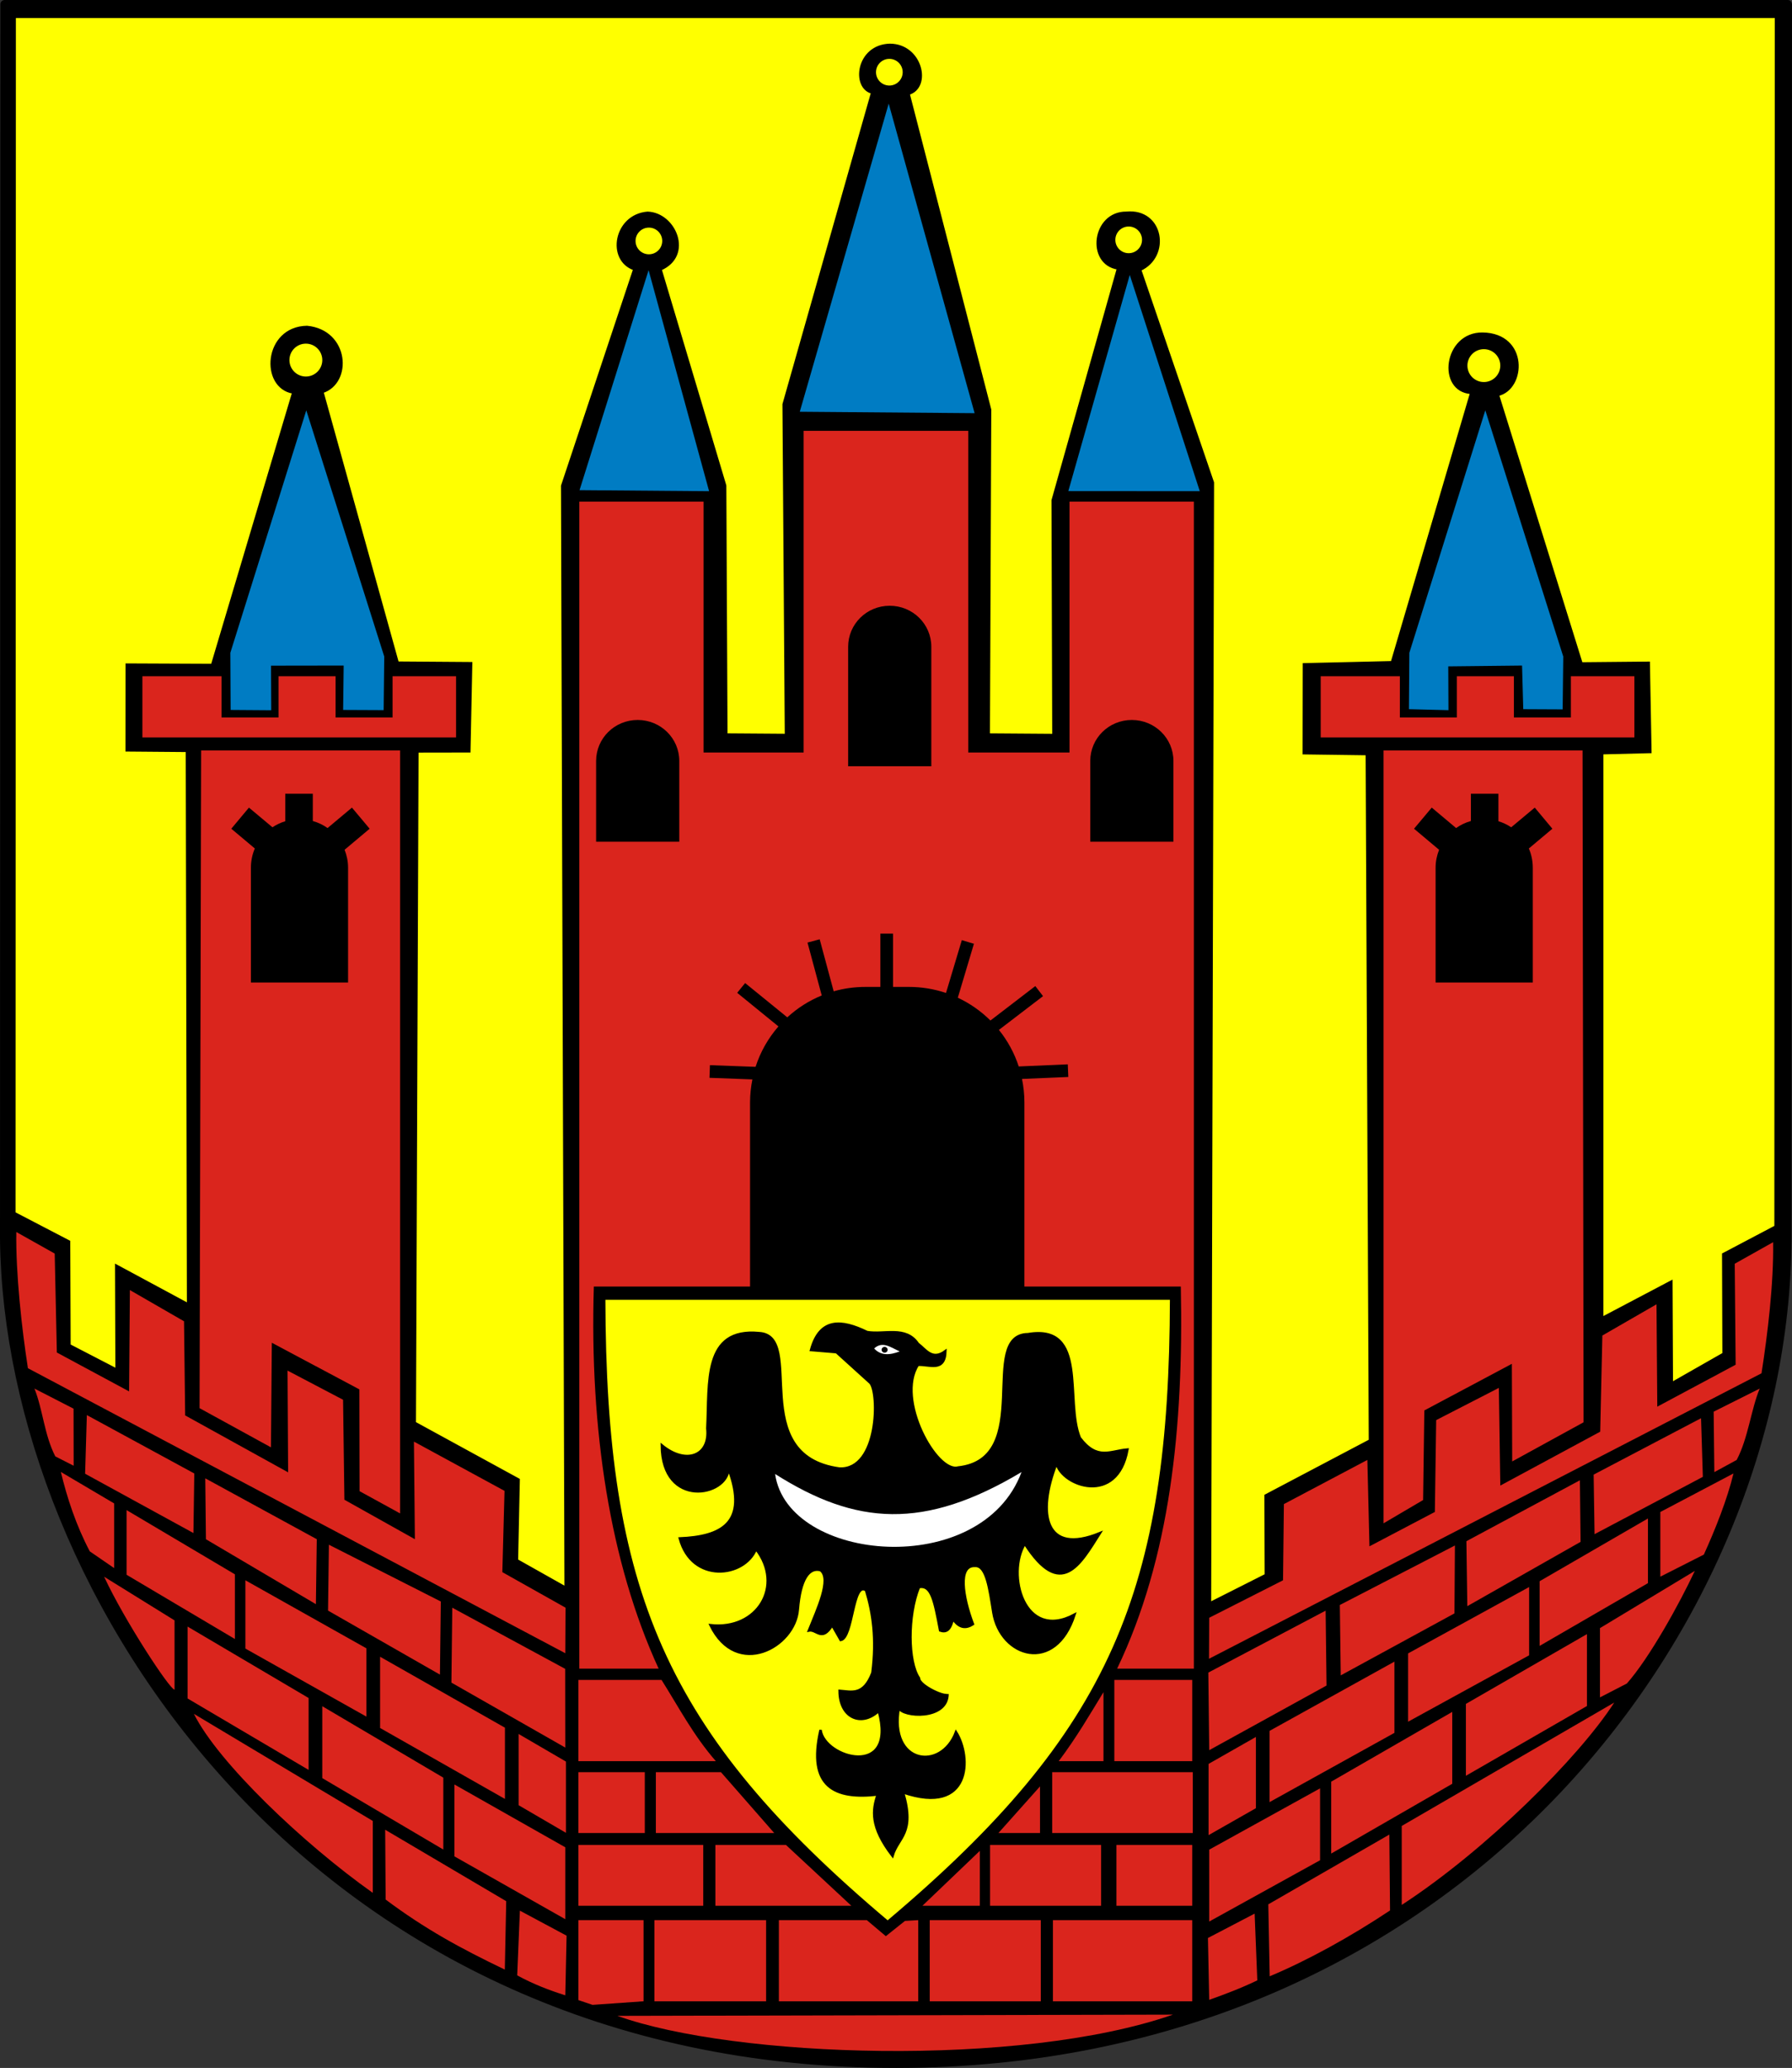 <?xml version="1.0" encoding="UTF-8" standalone="no"?>
<!-- Created with Inkscape (http://www.inkscape.org/) -->
<svg
   xmlns:dc="http://purl.org/dc/elements/1.1/"
   xmlns:cc="http://creativecommons.org/ns#"
   xmlns:rdf="http://www.w3.org/1999/02/22-rdf-syntax-ns#"
   xmlns:svg="http://www.w3.org/2000/svg"
   xmlns="http://www.w3.org/2000/svg"
   xmlns:sodipodi="http://sodipodi.sourceforge.net/DTD/sodipodi-0.dtd"
   xmlns:inkscape="http://www.inkscape.org/namespaces/inkscape"
   id="svg2"
   sodipodi:version="0.32"
   inkscape:version="0.46"
   width="739.907"
   height="853.825"
   version="1.0"
   sodipodi:docname="POL_Przewóz_COA.svg"
   inkscape:output_extension="org.inkscape.output.svg.inkscape">
  <rect width="100%" height="100%" fill="#333333" stroke="none"/>
  <defs
     id="defs5">
    <inkscape:perspective
       sodipodi:type="inkscape:persp3d"
       inkscape:vp_x="0 : 526.18109 : 1"
       inkscape:vp_y="0 : 1000 : 0"
       inkscape:vp_z="744.09448 : 526.18109 : 1"
       inkscape:persp3d-origin="372.04724 : 350.78739 : 1"
       id="perspective9" />
    <inkscape:perspective
       id="perspective2514"
       inkscape:persp3d-origin="372.04724 : 350.78739 : 1"
       inkscape:vp_z="744.09448 : 526.18109 : 1"
       inkscape:vp_y="0 : 1000 : 0"
       inkscape:vp_x="0 : 526.18109 : 1"
       sodipodi:type="inkscape:persp3d" />
  </defs>
  <sodipodi:namedview
     inkscape:window-height="850"
     inkscape:window-width="1422"
     inkscape:pageshadow="2"
     inkscape:pageopacity="0.0"
     guidetolerance="10.0"
     gridtolerance="10.0"
     objecttolerance="10.0"
     borderopacity="1.0"
     bordercolor="#666666"
     pagecolor="#ffffff"
     id="base"
     showgrid="false"
     inkscape:zoom="0.71455202"
     inkscape:cx="356.65361"
     inkscape:cy="417.01038"
     inkscape:window-x="2"
     inkscape:window-y="14"
     inkscape:current-layer="svg2"
     showguides="true"
     inkscape:guide-bbox="true" />
  <g
     id="g3325"
     transform="translate(398.629,317.172)">
    <g
       id="g3315">
      <path
         sodipodi:nodetypes="ccssccc"
         id="path3405"
         d="M -396.712,-315.4 L -396.857,194.318 L -396.852,194.732 C -395.079,340.294 -268.539,534.89 -28.618,534.881 C 202.013,534.872 338.363,354.886 339.326,194.318 L 339.507,-315.4 L -396.712,-315.4 z"
         style="fill:#000000;fill-opacity:1;fill-rule:nonzero;stroke:#000000;stroke-width:3.543;stroke-linecap:round;stroke-linejoin:round;stroke-miterlimit:4;stroke-dasharray:none;stroke-dashoffset:0;stroke-opacity:1" />
      <path
         id="path3308"
         style="fill:#007cc3;fill-opacity:1;fill-rule:evenodd;stroke:none;stroke-width:1px;stroke-linecap:butt;stroke-linejoin:miter;stroke-opacity:1"
         d="M -159.341,-114.802 L -105.847,-114.369 L -130.831,-205.621 L -159.341,-114.802 z M -272.161,-147.755 L -239.975,-46.092 L -240.223,-23.97 L -256.951,-24.048 L -256.727,-42.367 L -286.726,-42.322 L -286.641,-23.925 L -303.407,-24.048 L -303.525,-47.636 L -272.161,-147.755 z M 214.646,-147.755 L 246.832,-46.092 L 246.584,-24.286 L 230.316,-24.364 L 229.82,-42.367 L 199.345,-42.034 L 199.43,-23.953 L 183.112,-24.364 L 183.282,-47.636 L 214.646,-147.755 z M 42.475,-114.409 L 96.755,-114.369 L 67.842,-203.657 L 42.475,-114.409 z M -68.407,-147.166 L 3.785,-146.576 L -31.691,-274.4 L -68.407,-147.166 z"
         sodipodi:nodetypes="cccccccccccccccccccccccccccccccc" />
      <path
         id="rect3317"
         style="fill:#da251d;fill-opacity:1;fill-rule:nonzero;stroke:none;stroke-width:1.264;stroke-linecap:round;stroke-linejoin:round;stroke-miterlimit:4;stroke-opacity:1"
         d="M -339.836,-37.961 L -339.836,-12.698 L -210.326,-12.698 L -210.326,-37.961 L -236.54,-37.961 L -236.54,-20.936 L -260.068,-20.936 L -260.068,-37.961 L -283.626,-37.961 L -283.626,-20.936 L -307.154,-20.936 L -307.154,-37.961 L -339.836,-37.961 z M 146.685,-37.961 L 146.685,-12.698 L 276.196,-12.698 L 276.196,-37.961 L 249.981,-37.961 L 249.981,-20.936 L 226.454,-20.936 L 226.454,-37.961 L 202.895,-37.961 L 202.895,-20.936 L 179.367,-20.936 L 179.367,-37.961 L 146.685,-37.961 z M -315.582,-7.325 L -233.42,-7.325 L -233.42,307.704 L -250.168,298.517 L -250.251,256.481 L -286.398,237.233 L -286.755,280.414 L -316.228,264.247 L -315.582,-7.325 z M -280.846,10.562 L -280.846,21.906 C -282.746,22.484 -284.515,23.327 -286.127,24.406 L -295.846,16.281 L -303.127,25 L -293.409,33.156 C -294.456,35.592 -295.034,38.265 -295.034,41.094 L -295.034,88.5 L -254.909,88.5 L -254.909,41.094 C -254.909,38.479 -255.444,35.974 -256.346,33.688 L -246.002,25 L -253.315,16.281 L -263.377,24.719 C -265.206,23.423 -267.262,22.442 -269.471,21.812 L -269.471,10.562 L -280.846,10.562 z M 254.797,-7.325 L 172.635,-7.325 L 172.635,311.785 L 188.963,302.178 L 189.466,265.186 L 225.612,245.937 L 225.745,286.244 L 255.217,270.077 L 254.797,-7.325 z M 220.061,10.562 L 220.061,21.906 C 221.961,22.484 223.73,23.327 225.342,24.406 L 235.061,16.281 L 242.342,25 L 232.623,33.156 C 233.671,35.592 234.248,38.265 234.248,41.094 L 234.248,88.5 L 194.123,88.5 L 194.123,41.094 C 194.123,38.479 194.659,35.974 195.561,33.688 L 185.217,25 L 192.53,16.281 L 202.592,24.719 C 204.42,23.423 206.477,22.442 208.686,21.812 L 208.686,10.562 L 220.061,10.562 z M -66.811,-139.281 L -66.811,-6.469 L -108.124,-6.469 L -108.124,-110.062 L -159.436,-110.062 L -159.436,371.781 L -126.686,371.781 C -146.837,327.918 -155.218,272.825 -153.436,214.031 L -88.936,214.031 L -88.936,138 C -88.936,134.747 -88.583,131.567 -87.967,128.5 L -105.686,127.844 L -105.499,122.625 L -86.655,123.312 C -84.654,117.086 -81.407,111.43 -77.217,106.625 L -94.249,92.75 L -90.967,88.719 L -73.561,102.875 C -69.429,99.073 -64.634,96.001 -59.342,93.844 L -65.217,72 L -60.186,70.656 L -54.405,92.125 C -50.239,90.942 -45.835,90.312 -41.28,90.312 L -35.124,90.312 L -35.124,68.312 L -29.905,68.312 L -29.905,90.312 L -23.342,90.312 C -17.983,90.312 -12.832,91.195 -8.03,92.812 L -1.499,71 L 3.501,72.5 L -3.155,94.781 C 1.875,97.124 6.43,100.329 10.314,104.188 L 28.845,89.969 L 32.033,94.125 L 13.814,108.062 C 17.393,112.499 20.192,117.605 22.001,123.156 L 42.251,122.281 L 42.47,127.5 L 23.345,128.312 C 23.987,131.439 24.345,134.679 24.345,138 L 24.345,214.031 L 88.919,214.031 C 90.117,272.594 84.459,326.133 62.633,371.781 L 94.314,371.781 L 94.314,-110.062 L 42.97,-110.062 L 42.97,-6.469 L 1.158,-6.469 L 1.158,-139.281 L -66.811,-139.281 z M -31.28,-67.062 C -21.766,-67.062 -14.092,-59.497 -14.092,-50.125 L -14.092,-0.781 L -48.436,-0.781 L -48.436,-50.125 C -48.436,-59.497 -40.794,-67.062 -31.28,-67.062 z M -135.342,-19.906 C -125.828,-19.906 -118.155,-12.341 -118.155,-2.969 L -118.155,30.375 L -152.499,30.375 L -152.499,-2.969 C -152.499,-12.341 -144.857,-19.906 -135.342,-19.906 z M 68.689,-19.906 C 78.203,-19.906 85.876,-12.341 85.876,-2.969 L 85.876,30.375 L 51.533,30.375 L 51.533,-2.969 C 51.533,-12.341 59.175,-19.906 68.689,-19.906 z M -391.893,191.509 L -376.041,200.412 L -375.158,241.265 L -345.328,257.32 L -345.005,215.479 L -322.645,228.369 L -322.178,267.229 L -279.667,290.744 L -279.911,248.729 L -256.978,260.769 L -256.425,302.052 L -227.325,318.346 L -227.719,278.05 L -190.314,298.387 L -191.218,331.948 L -165.12,346.621 L -165.218,365.431 L -387.098,247.746 C -389.613,231.693 -392.168,208.491 -391.893,191.509 z M 333.483,195.712 L 317.631,204.615 L 318.009,246.308 L 285.657,263.625 L 285.335,221.363 L 262.974,234.253 L 262.087,273.954 L 220.837,296.208 L 220.241,255.874 L 194.366,269.175 L 193.812,307.096 L 166.813,321.288 L 165.947,285.616 L 131.483,303.851 L 131.127,335.31 L 100.648,350.785 L 100.559,367.723 L 328.688,249.847 C 331.203,233.795 333.758,212.694 333.483,195.712 z M 100.279,373.422 L 100.652,405.461 L 149.09,378.769 L 148.717,347.848 L 100.279,373.422 z M 154.582,345.515 L 154.955,374.574 L 201.911,348.978 L 202.098,320.943 L 154.582,345.515 z M 206.843,319.171 L 207.216,345.993 L 253.982,319.446 L 253.702,294.019 L 206.843,319.171 z M 259.38,291.682 L 259.753,316.269 L 304.465,292.605 L 303.72,268.395 L 259.38,291.682 z M 308.932,265.695 L 309.21,290.649 L 318.436,285.624 C 323.179,276.677 324.346,264.803 327.939,256.167 L 308.932,265.695 z M -165.26,371.879 L -165.218,404.384 L -212.245,377.558 L -211.886,346.63 L -165.26,371.879 z M -216.619,344.071 L -216.977,374.255 L -263.183,347.825 L -262.825,320.623 L -216.619,344.071 z M -267.837,318.344 L -268.196,345.172 L -313.597,318.361 L -313.877,293.21 L -267.837,318.344 z M -318.408,291.208 L -318.767,315.801 L -363.486,291.317 L -362.769,267.099 L -318.408,291.208 z M -368.262,264.449 L -368.218,288.014 L -375.794,284.154 C -380.359,275.238 -380.944,264.767 -384.402,256.154 L -368.262,264.449 z M -159.82,414.556 L -132.395,414.556 L -132.395,439.657 L -159.82,439.657 L -159.82,414.556 z M -127.824,414.556 L -100.932,414.556 L -78.964,439.657 L -127.824,439.657 L -127.824,414.556 z M 30.786,420.41 L 30.786,439.657 L 13.62,439.657 L 30.786,420.41 z M 35.814,414.556 L 93.864,414.556 L 93.864,439.657 L 35.814,439.657 L 35.814,414.556 z M -159.82,444.586 L -108.259,444.586 L -108.259,469.687 L -159.82,469.687 L -159.82,444.586 z M -103.244,444.586 L -74.108,444.586 L -47.118,469.687 L -103.244,469.687 L -103.244,444.586 z M 62.33,444.586 L 93.648,444.586 L 93.648,469.687 L 62.33,469.687 L 62.33,444.586 z M 10.167,444.586 L 56.018,444.586 L 56.018,469.687 L 10.167,469.687 L 10.167,444.586 z M 5.93,447.03 L 5.93,469.687 L -17.754,469.687 L 5.93,447.03 z M -159.82,475.634 L -132.914,475.634 L -132.914,509.133 L -153.969,510.617 L -159.82,508.64 L -159.82,475.634 z M -77.033,475.634 L -40.715,475.634 L -32.871,482.251 L -24.973,475.951 L -19.503,475.634 L -19.503,509.133 L -77.033,509.133 L -77.033,475.634 z M -14.748,475.634 L 31.104,475.634 L 31.104,509.133 L -14.748,509.133 L -14.748,475.634 z M 36.119,475.634 L 93.648,475.634 L 93.648,509.133 L 36.119,509.133 L 36.119,475.634 z M -128.418,475.634 L -82.307,475.634 L -82.307,509.133 L -128.418,509.133 L -128.418,475.634 z M -143.699,515.155 C -95.402,532.509 22.635,536.582 85.667,514.646 L -143.699,515.155 z M -159.82,376.441 L -125.489,376.441 C -118.384,387.719 -112.393,399.276 -103.053,409.995 L -159.82,409.995 L -159.82,376.441 z M 61.474,376.441 L 93.653,376.441 L 93.653,409.995 L 61.474,409.995 L 61.474,376.441 z M 56.99,381.5 L 56.99,409.995 L 38.506,409.995 C 45.964,400.065 51.272,390.851 56.99,381.5 z M -346.368,306.328 L -301.639,332.851 L -301.639,359.554 L -346.368,333.031 L -346.368,306.328 z M -297.309,335.309 L -247.333,363.408 L -247.333,391.602 L -297.309,363.502 L -297.309,335.309 z M -241.691,366.877 L -190.141,396.172 L -190.141,425.586 L -241.691,396.291 L -241.691,366.877 z M -184.499,398.762 L -164.956,410.16 L -164.956,439.574 L -184.499,428.176 L -184.499,398.762 z M -373.504,290.577 L -351.486,303.581 L -351.486,330.284 L -361.558,323.367 C -367.229,312.578 -370.937,301.259 -373.504,290.577 z M -355.629,333.847 L -326.562,351.867 L -326.562,380.467 C -328.509,380.467 -347.274,351.859 -355.629,333.847 z M -321.182,354.422 L -271.207,383.916 L -271.207,413.601 L -321.182,384.106 L -321.182,354.422 z M -265.564,387.302 L -215.589,416.796 L -215.589,446.481 L -265.564,416.987 L -265.564,387.302 z M -210.996,419.621 L -165.218,445.56 L -165.218,475.244 L -210.996,449.306 L -210.996,419.621 z M -239.592,438.308 L -189.617,467.803 L -190.193,496.047 C -208.424,487.324 -223.32,479.178 -239.4,467.128 L -239.592,438.308 z M -318.57,390.46 L -244.71,434.678 L -244.71,464.363 C -273.261,444.169 -308.544,410.573 -318.57,390.46 z M -183.974,471.713 L -164.693,482.044 L -165.218,506.667 C -171.738,504.619 -178.323,502.109 -185.075,498.439 L -183.974,471.713 z M 281.797,309.79 L 237.069,335.697 L 237.069,362.4 L 281.797,336.493 L 281.797,309.79 z M 232.738,338.095 L 182.763,365.506 L 182.763,393.699 L 232.738,366.289 L 232.738,338.095 z M 177.12,368.897 L 125.571,397.482 L 125.571,426.895 L 177.12,398.311 L 177.12,368.897 z M 119.928,399.994 L 100.385,411.123 L 100.385,440.537 L 119.928,429.408 L 119.928,399.994 z M 317.119,291.198 L 286.915,307.114 L 286.915,333.817 L 304.88,324.7 C 309.674,314.135 314.552,301.844 317.119,291.198 z M 301.144,331.444 L 261.992,355.056 L 261.992,383.656 L 273.085,377.932 C 282.468,367.343 294.925,344.765 301.144,331.444 z M 256.612,357.537 L 206.636,386.342 L 206.636,416.027 L 256.612,387.222 L 256.612,357.537 z M 200.994,389.651 L 151.018,418.456 L 151.018,448.141 L 200.994,419.335 L 200.994,389.651 z M 146.425,421.218 L 100.648,446.526 L 100.648,476.211 L 146.425,450.903 L 146.425,421.218 z M 175.021,440.299 L 125.046,469.105 L 125.622,498.819 C 141.353,492.232 159.081,482.439 175.309,471.63 L 175.021,440.299 z M 267.885,385.792 L 180.139,436.74 L 180.139,469.348 C 214.834,446.766 253.297,408.453 267.885,385.792 z M 119.403,472.938 L 100.123,483.003 L 100.648,508.542 C 107.177,506.219 113.744,503.745 120.504,500.501 L 119.403,472.938 z"
         sodipodi:nodetypes="ccccccccccccccccccccccccccccccccccccccccccccccccccccccccccccccccccccccccccccccccccccccccccccccccccccccccccccccccccccccccccccccccccccccccccccccccccccccccccccccccccccccccccccccccccccccccccccccccccccccccccccccccccccccccccccccccccccccccccccccccccccccccccccccccccccccccccccccccccccccccccccccccccccccccccccccccccccccccccccccccccccccccccccccccccccccccccccccccccccccccccccccccccccccccccccccccccccccccccccccccccccccccccccccccccccccccccccccccccccccccc" />
      <path
         id="path2512"
         style="fill:#ffff00;fill-opacity:1;fill-rule:evenodd;stroke:#000000;stroke-width:1px;stroke-linecap:butt;stroke-linejoin:miter;stroke-opacity:1"
         d="M -265.054,-168.497 C -265.054,-164.475 -268.318,-161.21 -272.341,-161.21 C -276.363,-161.21 -279.627,-164.475 -279.627,-168.497 C -279.627,-172.519 -276.363,-175.784 -272.341,-175.784 C -268.318,-175.784 -265.054,-172.519 -265.054,-168.497 z M 221.334,-166.22 C 221.334,-162.198 218.069,-158.933 214.047,-158.933 C 210.025,-158.933 206.76,-162.198 206.76,-166.22 C 206.76,-170.242 210.025,-173.507 214.047,-173.507 C 218.069,-173.507 221.334,-170.242 221.334,-166.22 z M 73.41,-218.138 C 73.41,-214.821 70.719,-212.13 67.402,-212.13 C 64.085,-212.13 61.394,-214.821 61.394,-218.138 C 61.394,-221.454 64.085,-224.146 67.402,-224.146 C 70.719,-224.146 73.41,-221.454 73.41,-218.138 z M -25.416,-287.361 C -25.416,-284.045 -28.107,-281.353 -31.424,-281.353 C -34.74,-281.353 -37.432,-284.045 -37.432,-287.361 C -37.432,-290.678 -34.74,-293.37 -31.424,-293.37 C -28.107,-293.37 -25.416,-290.678 -25.416,-287.361 z M -392.572,-310.218 L -392.716,183.287 L -392.711,183.696 L -370.124,195.461 L -369.959,238.271 L -350.492,248.35 L -350.637,205.387 L -320.956,221.383 L -321.437,-7.158 L -346.316,-7.365 L -346.283,-42.758 L -311.048,-42.602 L -277.523,-155.118 C -290.923,-157.237 -289.435,-181.871 -271.87,-182.171 C -254.867,-180.53 -253.49,-159.206 -265.522,-155.343 L -234.455,-43.565 L -204.108,-43.343 L -204.853,-6.972 L -226.302,-6.936 L -227.378,270.305 L -184.489,293.753 L -185.195,327.041 L -165.073,338.369 L -166.498,-116.586 L -136.708,-206.042 C -147.859,-209.798 -144.808,-228.206 -131.274,-229.3 C -119.988,-229.004 -112.629,-211.736 -125.911,-205.962 L -99.229,-116.678 L -98.737,-13.887 L -74.104,-13.707 L -75.066,-150.243 L -38.501,-278.963 C -46.736,-280.94 -44.825,-298.311 -31.161,-298.652 C -18.123,-298.549 -14.299,-281.189 -23.496,-278.471 L 10.166,-148.04 L 9.617,-13.88 L 36.324,-13.687 L 36.025,-110.602 L 63.004,-206.345 C 50.115,-208.303 52.67,-229.461 66.453,-229.313 C 81.392,-230.772 84.471,-211.423 72.112,-205.775 L 102.151,-117.933 L 100.961,344.789 L 124.037,333.136 L 123.933,300.317 L 167.021,277.596 L 165.733,-5.825 L 139.705,-6.177 L 139.76,-42.88 L 176.1,-43.734 L 208.842,-154.964 C 194.999,-155.811 197.834,-179.63 213.546,-179.395 C 232.085,-179.115 231.047,-156.696 219.84,-154.144 L 254.342,-43.251 L 282.115,-43.515 L 282.798,-6.691 L 262.898,-6.193 L 262.889,227.045 L 291.463,211.978 L 291.65,253.979 L 313.028,241.79 L 312.886,200.681 L 334.494,189.287 L 334.673,-310.218 L -392.572,-310.218 z M -32.126,476.358 C 60.988,397.897 84.647,339.152 84.92,219.003 L -149.172,219.003 C -148.898,339.152 -125.24,397.897 -32.126,476.358 z M -124.697,-217.682 C -124.697,-214.366 -127.389,-211.674 -130.705,-211.674 C -134.022,-211.674 -136.713,-214.366 -136.713,-217.682 C -136.713,-220.999 -134.022,-223.69 -130.705,-223.69 C -127.389,-223.69 -124.697,-220.999 -124.697,-217.682 z M -125.373,279.573 C -115.437,287.786 -105.353,284.061 -106.584,272.581 C -105.601,253.627 -108.466,231.016 -85.174,233.256 C -65.775,234.376 -91.01,283.876 -51.965,289.186 C -35.683,289.792 -35.594,257.828 -39.294,253.792 L -53.276,241.121 L -63.763,240.247 C -60.128,226.878 -51.184,227.668 -40.604,232.819 C -33.488,234.045 -24.682,230.202 -19.631,237.625 C -16.337,240.125 -13.749,244.742 -8.27,240.684 C -8.536,249.619 -15.084,245.991 -19.631,246.364 C -28.86,260.628 -11.914,291.263 -3.027,288.749 C 28.974,285.264 4.949,233.914 25.812,233.693 C 50.842,229.428 40.876,261.059 47.223,276.514 C 54.448,286.027 59.74,281.89 66.886,281.321 C 62.703,304.785 39.749,296.278 37.61,287.001 C 29.42,307.871 32.753,325.188 55.525,315.84 C 47.332,328.754 39.483,343.501 24.501,320.209 C 16.856,332.58 23.991,360.737 45.038,349.485 C 37.1,374.253 14.465,366.942 11.507,348.573 C 9.946,338.881 8.723,329.04 3.965,329.385 C -3.239,328.967 -1.163,342.099 3.091,353.418 C 0.323,355.2 -2.444,355.254 -5.211,351.233 C -6.277,356.247 -8.232,356.811 -10.455,356.039 C -12.831,343.478 -14.05,337.141 -19.194,338.124 C -23.979,350.03 -23.782,368.958 -19.194,375.702 C -19.194,378.972 -7.396,384.224 -7.396,382.257 C -7.396,393.101 -26.185,391.867 -27.496,387.937 C -31.647,411.168 -10.085,414.367 -3.9,397.987 C 2.651,408.328 2.416,432.536 -25.748,422.893 C -20.704,439.99 -27.872,441.385 -30.118,449.11 C -39.431,437.026 -38.394,430.116 -36.235,423.767 C -54.056,425.834 -65.214,420.571 -59.83,397.113 C -58.282,408.819 -28.109,417.352 -35.798,389.248 C -42.922,395.983 -51.969,392.12 -51.965,380.946 C -47.138,381.282 -42.13,383.235 -38.42,373.518 C -36.623,359.486 -38.2,348.828 -41.041,339.435 C -46.644,335.447 -46.383,359.191 -51.528,359.972 L -55.024,353.855 C -59.281,360.901 -61.448,355.403 -64.637,356.039 C -61.234,347.48 -55.117,334.663 -59.83,331.133 C -64.498,329.86 -68.188,334.549 -69.212,347.438 C -70.441,362.914 -94.428,376.091 -105.273,353.855 C -85.768,356.034 -74.72,337.507 -86.485,322.394 C -91.319,334.256 -112.955,336.676 -117.945,318.025 C -100.979,317.278 -89.38,311.895 -97.845,289.186 C -98.185,300.727 -125.216,305.844 -125.373,279.573 z" />
      <g
         id="g3310">
        <path
           sodipodi:nodetypes="ccc"
           id="path3303"
           d="M -78.589,291.424 C -73.432,328.063 6.609,335.139 23.16,290.627 C -17.096,314.711 -45.208,312.593 -78.589,291.424 z"
           style="fill:#ffffff;fill-opacity:1;fill-rule:evenodd;stroke:none;stroke-width:1px;stroke-linecap:butt;stroke-linejoin:miter;stroke-opacity:1" />
        <path
           sodipodi:nodetypes="ccc"
           id="path3305"
           d="M -37.696,239.597 C -34.177,236.322 -30.658,239.316 -27.138,240.809 C -31.251,242.383 -34.962,242.619 -37.696,239.597 z"
           style="fill:#ffffff;fill-opacity:1;fill-rule:evenodd;stroke:none;stroke-width:1px;stroke-linecap:butt;stroke-linejoin:miter;stroke-opacity:1" />
        <path
           transform="translate(-817.07,0)"
           d="M 784.936,240.139 A 1.243,1.185 0 1 1 782.449,240.139 A 1.243,1.185 0 1 1 784.936,240.139 z"
           sodipodi:ry="1.185176"
           sodipodi:rx="1.2434634"
           sodipodi:cy="240.13885"
           sodipodi:cx="783.69281"
           id="path3307"
           style="fill:#000000;fill-opacity:1;fill-rule:evenodd;stroke:none;stroke-width:1px;stroke-linecap:butt;stroke-linejoin:miter;stroke-opacity:1"
           sodipodi:type="arc" />
      </g>
    </g>
  </g>
</svg>
